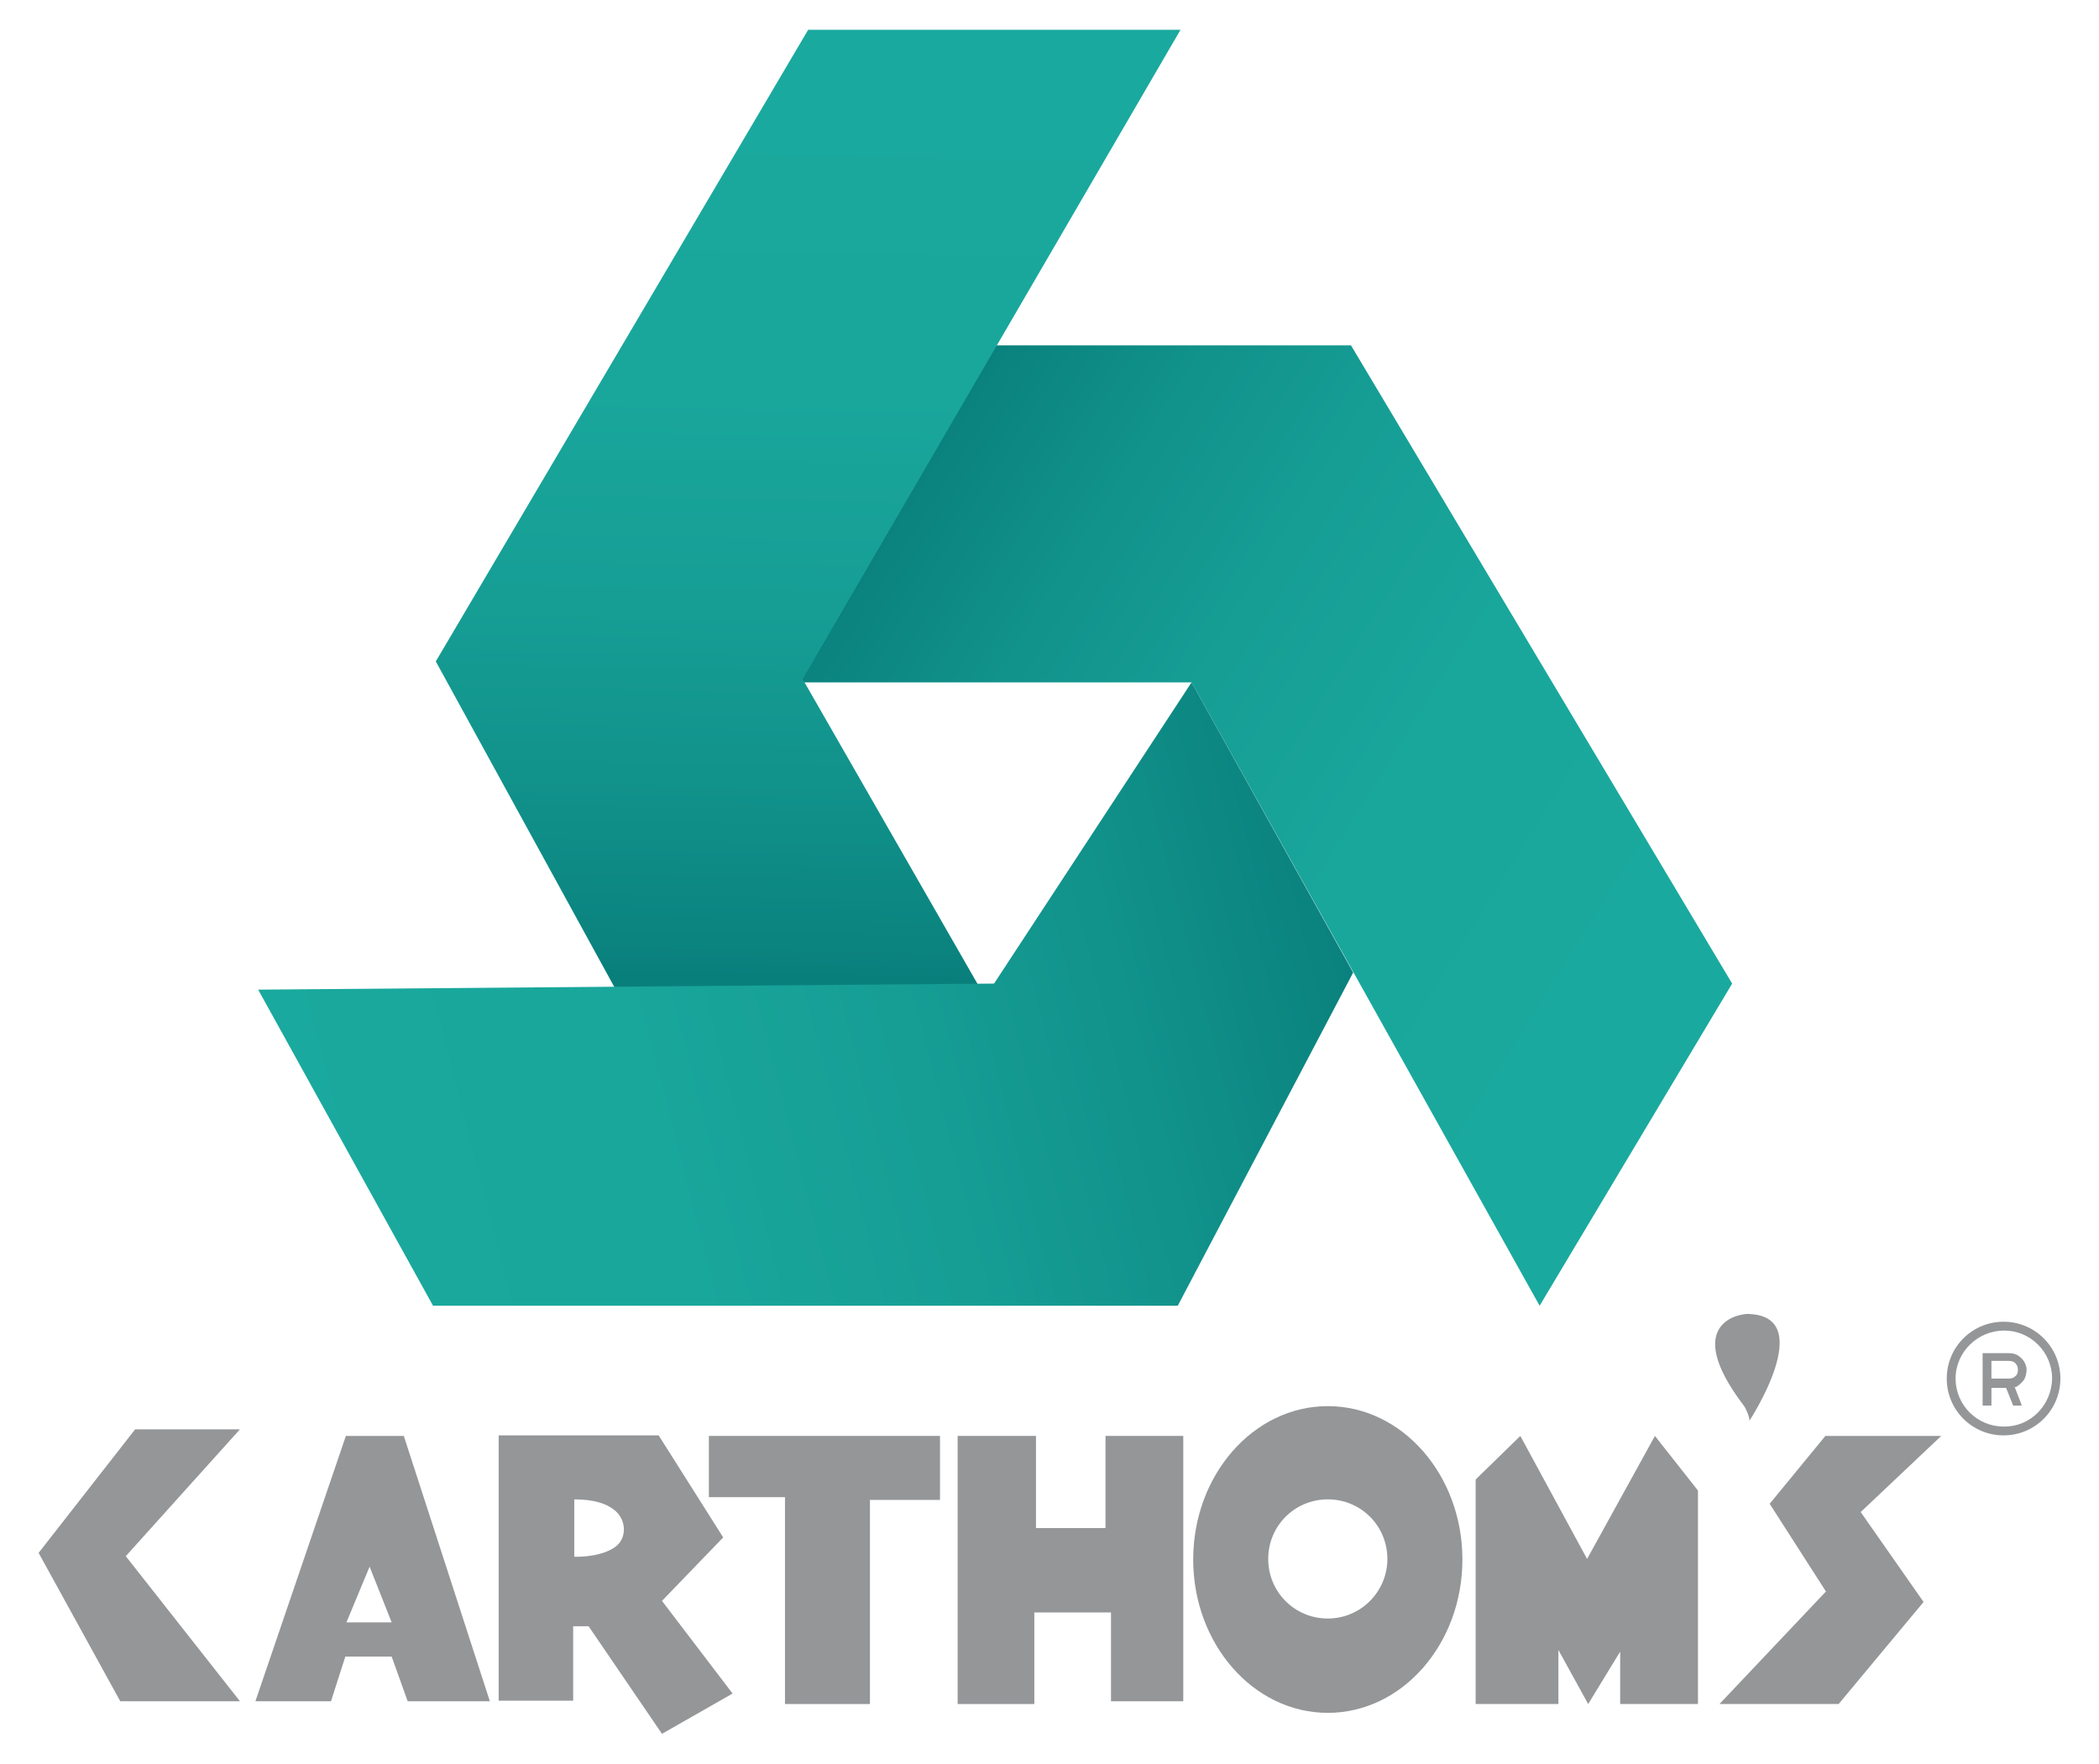 <?xml version="1.0" encoding="utf-8"?>
<!-- Generator: Adobe Illustrator 23.0.1, SVG Export Plug-In . SVG Version: 6.00 Build 0)  -->
<svg version="1.1" id="Layer_1" xmlns="http://www.w3.org/2000/svg" xmlns:xlink="http://www.w3.org/1999/xlink" x="0px" y="0px"
	 viewBox="0 0 380.5 319.8" style="enable-background:new 0 0 380.5 319.8;" xml:space="preserve">
<style type="text/css">
	.st0{fill:url(#SVGID_1_);}
	.st1{fill:url(#SVGID_2_);}
	.st2{fill:url(#SVGID_3_);}
	.st3{fill:#949698;}
</style>
<linearGradient id="SVGID_1_" gradientUnits="userSpaceOnUse" x1="296.209" y1="171.011" x2="162.186" y2="87.402">
	<stop  offset="0" style="stop-color:#1AA99E"/>
	<stop  offset="0.334" style="stop-color:#19A69B"/>
	<stop  offset="0.571" style="stop-color:#169E95"/>
	<stop  offset="0.777" style="stop-color:#11928B"/>
	<stop  offset="0.966" style="stop-color:#0B837F"/>
	<stop  offset="1" style="stop-color:#097F7C"/>
</linearGradient>
<polygon class="st0" points="244.9,62.6 152.9,62.6 138.8,123.7 216,123.7 279.1,236.7 314,178.3 "/>
<linearGradient id="SVGID_2_" gradientUnits="userSpaceOnUse" x1="147.402" y1="19.445" x2="144.156" y2="177.073">
	<stop  offset="0" style="stop-color:#1AA99E"/>
	<stop  offset="0.334" style="stop-color:#19A69B"/>
	<stop  offset="0.571" style="stop-color:#169E95"/>
	<stop  offset="0.777" style="stop-color:#11928B"/>
	<stop  offset="0.966" style="stop-color:#0B837F"/>
	<stop  offset="1" style="stop-color:#097F7C"/>
</linearGradient>
<polygon class="st1" points="79,119.9 122.7,199.6 184.4,190.9 145.5,123.1 214,5.4 146.5,5.4 "/>
<linearGradient id="SVGID_3_" gradientUnits="userSpaceOnUse" x1="54.785" y1="221.325" x2="247.064" y2="171.898">
	<stop  offset="0" style="stop-color:#1AA99E"/>
	<stop  offset="0.334" style="stop-color:#19A69B"/>
	<stop  offset="0.571" style="stop-color:#169E95"/>
	<stop  offset="0.777" style="stop-color:#11928B"/>
	<stop  offset="0.966" style="stop-color:#0B837F"/>
	<stop  offset="1" style="stop-color:#097F7C"/>
</linearGradient>
<polygon class="st2" points="46.8,179.4 78.5,236.7 213.5,236.7 245.3,176.3 216,123.7 180.2,178.3 "/>
<polygon class="st3" points="24.5,259.1 7,281.5 21.8,308.4 43.5,308.4 22.8,282.1 43.5,259.1 "/>
<polygon class="st3" points="128.5,260.3 128.5,271.4 142.3,271.4 142.3,308.9 157.7,308.9 157.7,271.9 170.4,271.9 170.4,260.3 "/>
<polygon class="st3" points="173.6,260.3 173.6,308.9 187.5,308.9 187.5,292.3 201.4,292.3 201.4,308.4 214.5,308.4 214.5,260.3 
	200.4,260.3 200.4,277 187.8,277 187.8,260.3 "/>
<path class="st3" d="M240.7,254.9c-13.5,0-24.4,12.5-24.4,27.8s10.9,27.8,24.4,27.8c13.5,0,24.4-12.5,24.4-27.8
	S254.2,254.9,240.7,254.9z M240.7,293.4c-6,0-10.8-4.8-10.8-10.8c0-6,4.8-10.8,10.8-10.8c6,0,10.8,4.8,10.8,10.8
	C251.5,288.5,246.7,293.4,240.7,293.4z"/>
<polygon class="st3" points="267.5,268.2 267.5,308.9 282.5,308.9 282.5,299.1 287.9,308.9 293.7,299.4 293.7,308.9 307.8,308.9 
	307.8,270.2 300,260.3 287.7,282.6 275.6,260.3 "/>
<polygon class="st3" points="320.8,272.6 330.9,260.3 351.9,260.3 337.3,274.1 348.7,290.4 333.3,308.9 311.7,308.9 331,288.5 "/>
<path class="st3" d="M317.1,257.6c0,0,12.4-18.9,0-19.4c-1.1-0.2-12.7,1.2-1,16.6C316.5,255.3,317.3,257.2,317.1,257.6z"/>
<path class="st3" d="M73.2,260.3H62.7l-16.4,48.1h13.7l2.6-8.1H71l2.9,8.1h14.9L73.2,260.3z M62.8,294.1l4.2-10.1l4,10.1H62.8z"/>
<path class="st3" d="M120,290.2l11.1-11.5l-11.7-18.5h-29v0.5v47.6h13.5v-13.5h2.8l13.3,19.5l12.8-7.3L120,290.2z M111.1,280.7
	c-2.8,1.7-7,1.5-7,1.5v-10.4c3.6,0,5.8,0.8,7.1,1.8C113.7,275.4,113.8,279.2,111.1,280.7z"/>
<g>
	<path class="st3" d="M363.2,239.6c5.7,0,10.3,4.6,10.3,10.3c0,5.7-4.6,10.3-10.3,10.3c-5.7,0-10.3-4.6-10.3-10.3
		C352.9,244.2,357.5,239.6,363.2,239.6z M372,249.9c0-4.8-3.9-8.7-8.7-8.7c-4.8,0-8.8,3.9-8.8,8.7c0,4.8,3.9,8.7,8.7,8.7
		C368,258.7,371.9,254.8,372,249.9z"/>
	<path class="st3" d="M365.2,251.4c0.4,1.1,0.9,2.2,1.3,3.4c0,0-0.1,0-0.1,0c-0.5,0-1,0-1.4,0c-0.1,0-0.1,0-0.1-0.1
		c-0.4-1-0.8-2-1.2-3c0-0.1-0.1-0.1-0.1-0.1c-0.8,0-1.7,0-2.5,0c0,0-0.1,0-0.1,0c0,1.1,0,2.1,0,3.2c-0.5,0-1.1,0-1.6,0
		c0-3.2,0-6.4,0-9.5c0,0,0.1,0,0.1,0c1.6,0,3.1,0,4.7,0c0.8,0,1.4,0.2,2,0.7c0.6,0.5,0.9,1,1.1,1.7c0.1,0.4,0.1,0.8,0,1.3
		c-0.1,0.6-0.3,1.1-0.7,1.5c-0.4,0.4-0.8,0.8-1.3,1C365.3,251.3,365.3,251.3,365.2,251.4z M361,249.9
		C361,249.9,361.1,249.9,361,249.9c1.1,0,2.1,0,3.2,0c0.4,0,0.8-0.1,1.1-0.4c0.4-0.3,0.5-0.7,0.5-1.2c0-0.4-0.1-0.8-0.4-1.1
		c-0.3-0.4-0.8-0.5-1.3-0.5c-1,0-2,0-3,0c0,0-0.1,0-0.1,0C361,247.8,361,248.9,361,249.9z"/>
</g>
</svg>
